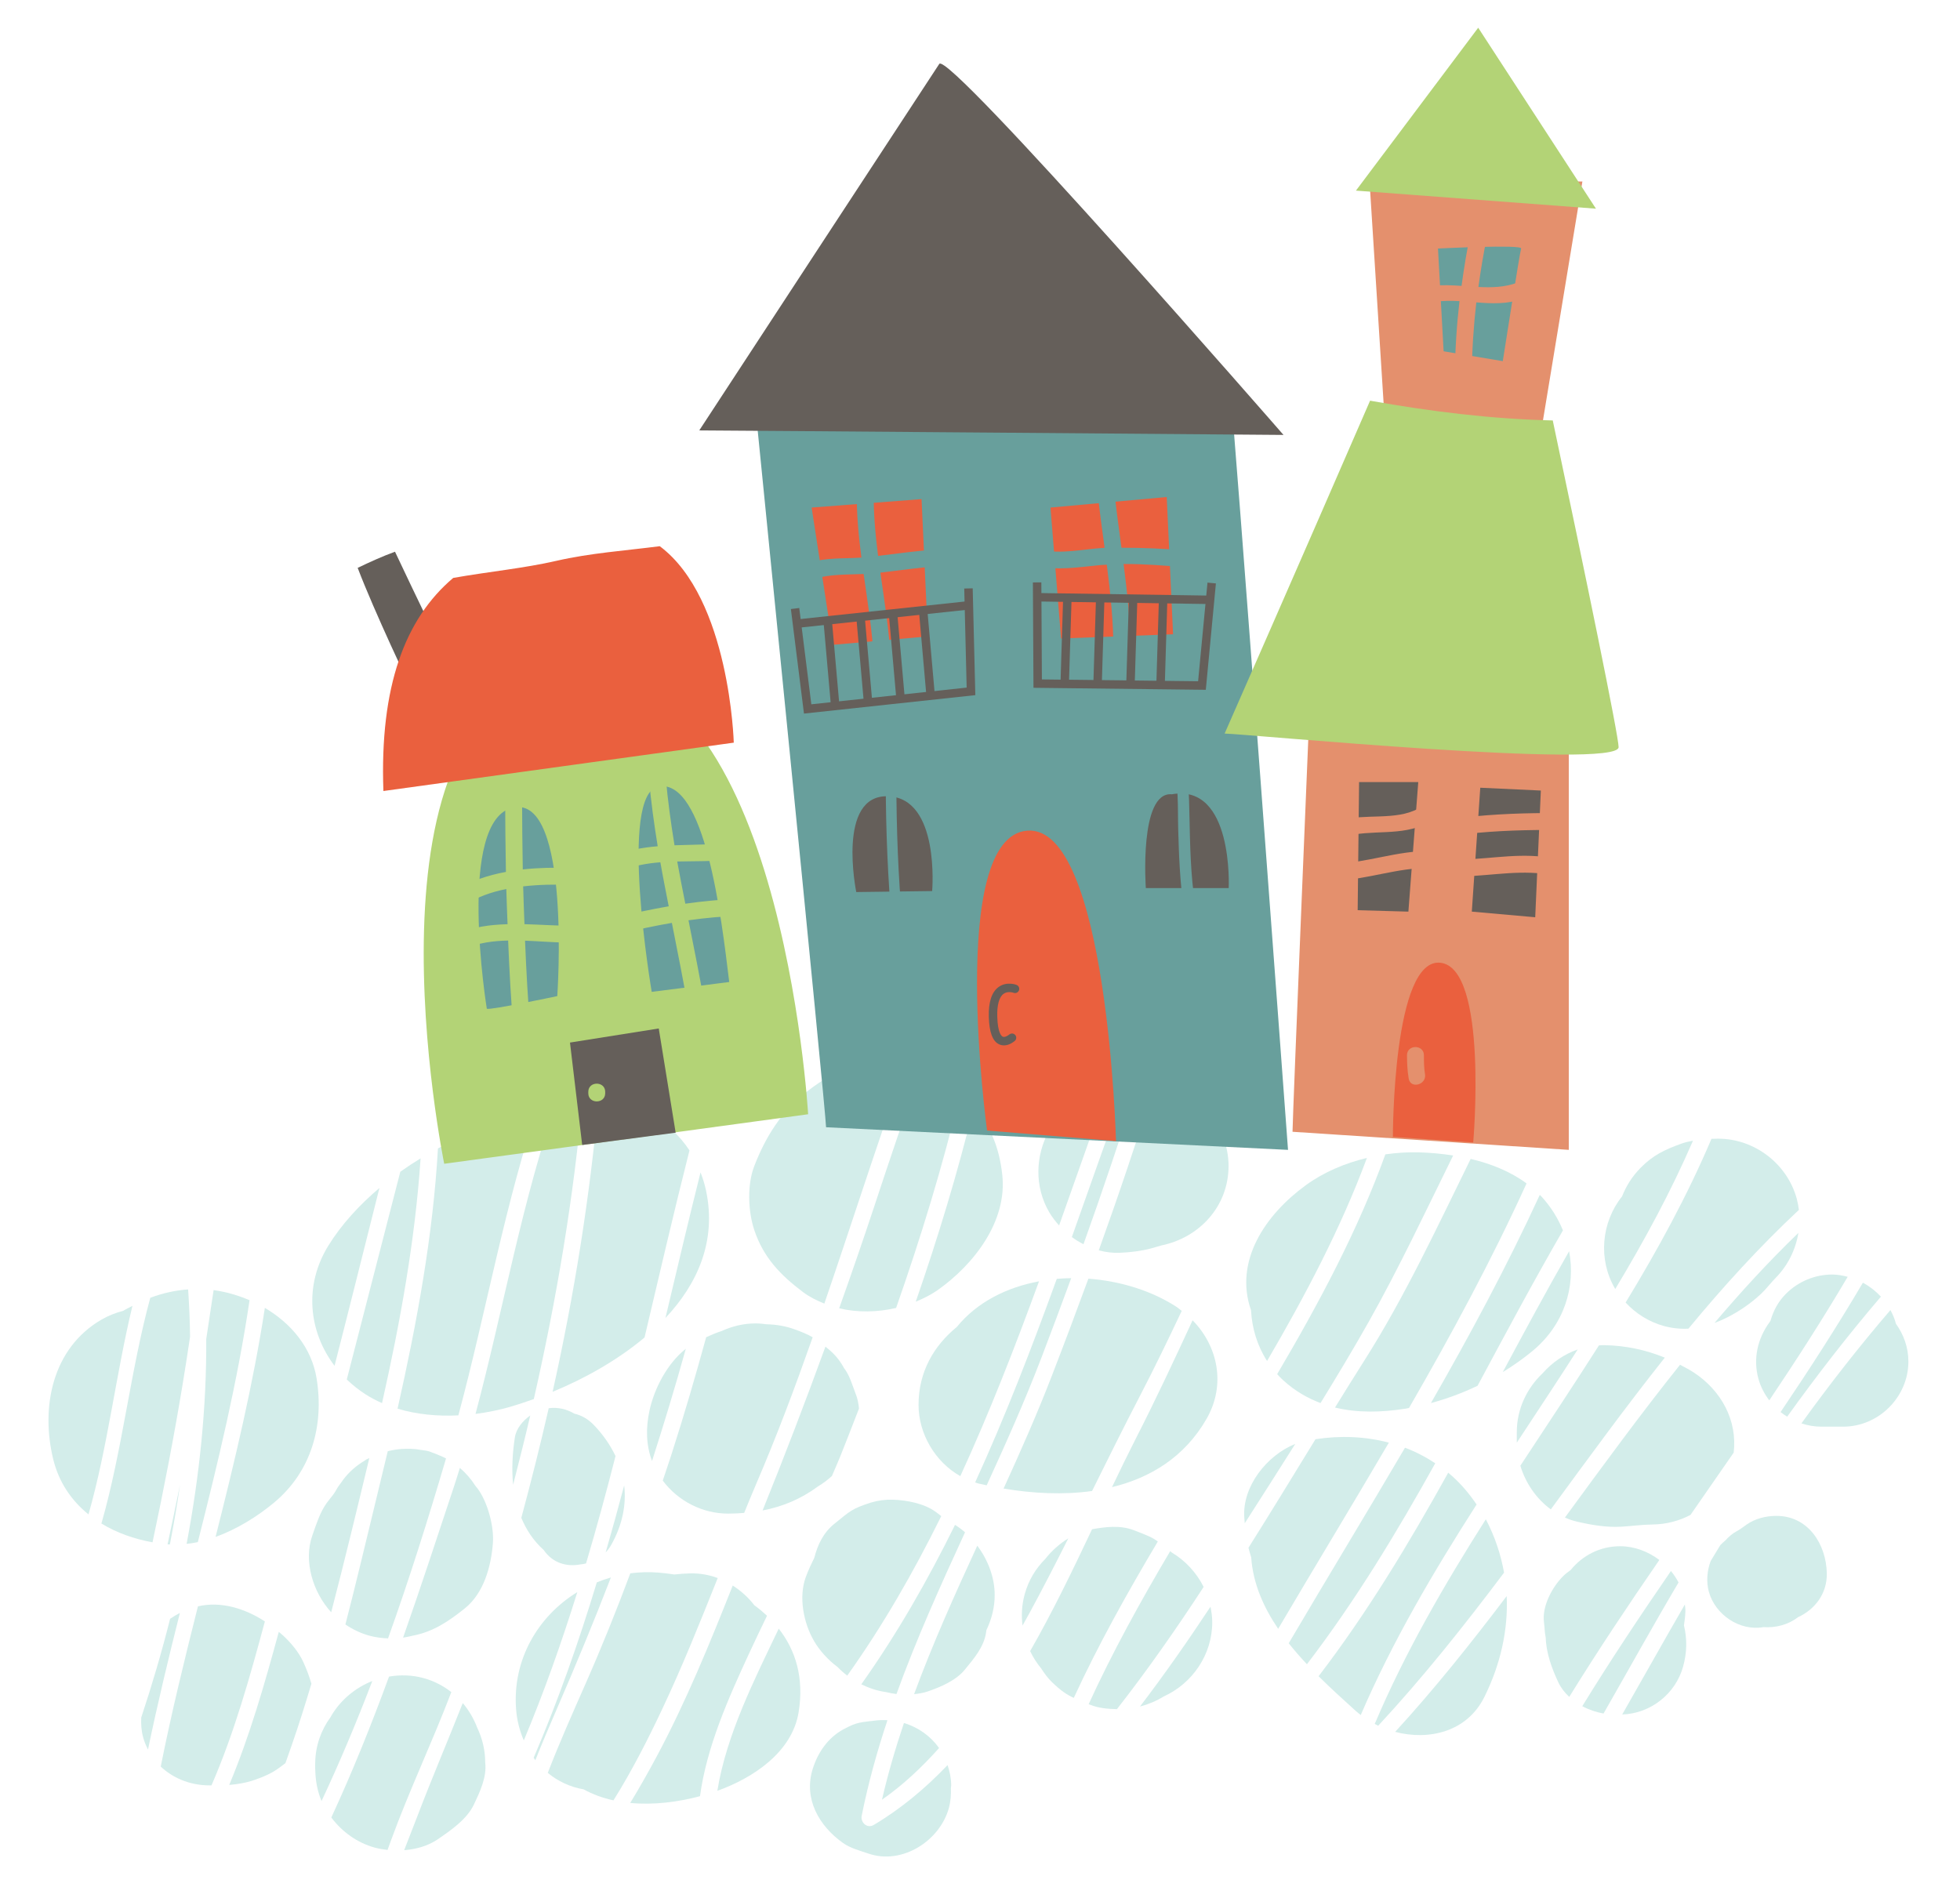 <?xml version="1.0" encoding="utf-8"?>
<!-- Generator: Adobe Illustrator 16.0.0, SVG Export Plug-In . SVG Version: 6.00 Build 0)  -->
<!DOCTYPE svg PUBLIC "-//W3C//DTD SVG 1.1//EN" "http://www.w3.org/Graphics/SVG/1.1/DTD/svg11.dtd">
<svg version="1.1" id="Layer_1" xmlns="http://www.w3.org/2000/svg" xmlns:xlink="http://www.w3.org/1999/xlink" x="0px" y="0px"
	 width="133.666px" height="128.667px" viewBox="0 0 133.666 128.667" enable-background="new 0 0 133.666 128.667"
	 xml:space="preserve">
<g>
	<defs>
		<rect id="SVGID_1_" x="-106.334" y="-47.527" width="595.276" height="419.528"/>
	</defs>
	<clipPath id="SVGID_2_">
		<use xlink:href="#SVGID_1_"  overflow="visible"/>
	</clipPath>
	<path clip-path="url(#SVGID_2_)" fill="#D3EDEA" d="M24.937,95.099c0.356,0.226,0.73,0.423,1.117,0.593
		c1.237-5.51,2.254-11.082,2.629-16.691c-0.473,0.289-0.935,0.593-1.383,0.912c-1.222,4.723-2.43,9.446-3.651,14.168
		C24.037,94.454,24.465,94.796,24.937,95.099"/>
	<path clip-path="url(#SVGID_2_)" fill="#D3EDEA" d="M37.687,94.921c2.185-0.901,4.41-2.146,6.268-3.703
		c1.007-4.262,1.993-8.531,3.065-12.76c-1.378-2.099-3.671-3.279-6.18-3.625C40.241,81.587,39.162,88.295,37.687,94.921"/>
	<path clip-path="url(#SVGID_2_)" fill="#D3EDEA" d="M48.151,81.205c-0.092-0.443-0.225-0.854-0.376-1.249
		c-0.827,3.296-1.608,6.614-2.394,9.931C47.586,87.54,48.874,84.625,48.151,81.205"/>
	<path clip-path="url(#SVGID_2_)" fill="#D3EDEA" d="M34.813,95.939c0.516-0.15,1.052-0.33,1.592-0.523
		c1.55-6.822,2.721-13.722,3.34-20.689c-0.549-0.023-1.105-0.005-1.657,0.047c-2.48,7.003-3.737,14.459-5.66,21.656
		C33.252,96.325,34.058,96.157,34.813,95.939"/>
	<path clip-path="url(#SVGID_2_)" fill="#D3EDEA" d="M25.876,81.02c-1.392,1.18-2.598,2.502-3.48,3.928
		c-1.688,2.728-1.344,5.874,0.419,8.201C23.852,89.109,24.856,85.063,25.876,81.02"/>
	<path clip-path="url(#SVGID_2_)" fill="#D3EDEA" d="M27.112,96.072c1.32,0.397,2.744,0.527,4.147,0.457
		c1.921-7.138,3.185-14.568,5.586-21.568c-1.669,0.335-3.181,1.108-4.442,2.183c-0.862,0.334-1.709,0.737-2.536,1.178
		C29.527,84.289,28.43,90.222,27.112,96.072"/>
	<path clip-path="url(#SVGID_2_)" fill="#D3EDEA" d="M63.959,87.975c2.437-1.724,4.75-4.667,4.392-7.862
		c-0.207-1.868-0.813-3.356-1.948-4.607c-1.09,4.479-2.439,8.903-3.951,13.268C62.988,88.552,63.504,88.297,63.959,87.975"/>
	<path clip-path="url(#SVGID_2_)" fill="#D3EDEA" d="M57.229,89.227c1.259,0.297,2.608,0.272,3.883-0.025
		c1.68-4.792,3.176-9.652,4.351-14.579c-0.169-0.137-0.335-0.277-0.522-0.408c-0.656-0.465-1.426-0.777-2.23-0.989
		c-1.079,3.002-2.092,6.028-3.092,9.057C58.849,84.614,58.048,86.925,57.229,89.227"/>
	<path clip-path="url(#SVGID_2_)" fill="#D3EDEA" d="M51.432,83.865c0.619,1.884,1.793,3.1,3.336,4.259
		c0.441,0.332,0.936,0.575,1.45,0.781c1.815-5.298,3.511-10.641,5.396-15.908c-0.657-0.1-1.317-0.147-1.939-0.157
		c-0.133-0.002-0.254,0.028-0.385,0.036c-0.119-0.008-0.236-0.036-0.356-0.036c-1.624,0-2.707,0.679-3.934,1.628
		c-1.701,1.316-2.804,3.086-3.566,5.071C50.948,80.803,51.015,82.597,51.432,83.865"/>
	<path clip-path="url(#SVGID_2_)" fill="#D3EDEA" d="M44.295,96.192c-0.257,1.186-0.241,2.348,0.171,3.45
		c0.816-2.539,1.59-5.089,2.304-7.656C45.491,93,44.619,94.708,44.295,96.192"/>
	<path clip-path="url(#SVGID_2_)" fill="#D3EDEA" d="M55.806,101.358c0.34-0.2,0.644-0.438,0.928-0.693
		c0.18-0.431,0.376-0.855,0.55-1.29c0.439-1.099,0.869-2.204,1.297-3.312c-0.032-0.342-0.097-0.676-0.219-0.983
		c-0.236-0.603-0.403-1.261-0.801-1.776c-0.253-0.467-0.575-0.871-0.964-1.209c-0.113-0.101-0.203-0.171-0.304-0.255
		c-1.363,3.743-2.787,7.464-4.287,11.175C53.36,102.754,54.619,102.237,55.806,101.358"/>
	<path clip-path="url(#SVGID_2_)" fill="#D3EDEA" d="M51.516,90.258c-0.806,0-1.592,0.192-2.315,0.524
		c-0.356,0.111-0.698,0.26-1.043,0.417c-0.732,2.674-1.511,5.335-2.36,7.973c-0.194,0.605-0.401,1.203-0.6,1.806
		c1.041,1.393,2.705,2.252,4.462,2.251c0.372,0,0.732-0.019,1.09-0.048c0.268-0.652,0.532-1.306,0.811-1.955
		c1.417-3.291,2.671-6.645,3.861-10.023c-0.347-0.201-0.717-0.358-1.239-0.544c-0.604-0.221-1.253-0.33-1.912-0.343
		C52.029,90.282,51.782,90.258,51.516,90.258"/>
	<path clip-path="url(#SVGID_2_)" fill="#D3EDEA" d="M68.441,101.52c1.982,0.333,4.061,0.442,6.034,0.167
		c1.074-2.166,2.146-4.332,3.261-6.477c0.989-1.902,1.928-3.846,2.854-5.806c-0.104-0.078-0.194-0.168-0.304-0.241
		c-1.701-1.12-3.859-1.796-6.061-1.957c-0.818,2.227-1.651,4.449-2.507,6.662C70.723,96.443,69.599,98.985,68.441,101.52"/>
	<path clip-path="url(#SVGID_2_)" fill="#D3EDEA" d="M65.252,90.498c-1.556,1.276-2.61,3.045-2.61,5.319
		c0,1.963,1.135,3.895,2.849,4.855c1.98-4.307,3.718-8.776,5.367-13.286C68.662,87.795,66.642,88.793,65.252,90.498"/>
	<path clip-path="url(#SVGID_2_)" fill="#D3EDEA" d="M73.052,87.171c-0.329,0.004-0.655,0.019-0.982,0.047
		c-1.709,4.709-3.509,9.381-5.568,13.882c0.077,0.022,0.147,0.058,0.226,0.076c0.184,0.044,0.374,0.082,0.561,0.122
		c1.324-2.887,2.614-5.779,3.736-8.71C71.714,90.787,72.388,88.98,73.052,87.171"/>
	<path clip-path="url(#SVGID_2_)" fill="#D3EDEA" d="M82.281,96.77c1.333-2.315,0.786-4.952-0.95-6.725
		c-1.266,2.737-2.532,5.447-3.87,8.062c-0.545,1.071-1.085,2.183-1.626,3.316C78.45,100.789,80.779,99.377,82.281,96.77"/>
	<path clip-path="url(#SVGID_2_)" fill="#D3EDEA" d="M73.89,84.856c1.297-3.619,2.529-7.26,3.667-10.928
		c-0.241-0.026-0.482-0.041-0.723-0.045c-1.264,3.462-2.485,6.977-3.737,10.486C73.347,84.553,73.614,84.714,73.89,84.856"/>
	<path clip-path="url(#SVGID_2_)" fill="#D3EDEA" d="M72.228,83.575c1.14-3.2,2.254-6.404,3.401-9.568
		c-0.092,0.022-0.18,0.035-0.273,0.062c-1.619,0.486-2.97,1.524-3.795,3.007c-0.97,1.748-1.022,3.866,0,5.611
		C71.748,83.003,71.978,83.297,72.228,83.575"/>
	<path clip-path="url(#SVGID_2_)" fill="#D3EDEA" d="M78.725,73.96c-1.173,3.8-2.444,7.569-3.793,11.314
		c0.466,0.126,0.948,0.186,1.433,0.166c0.714-0.029,1.432-0.114,2.124-0.295c0.238-0.061,0.47-0.143,0.709-0.205
		c2.577-0.525,4.586-2.649,4.586-5.431C83.784,76.74,81.527,74.141,78.725,73.96"/>
	<path clip-path="url(#SVGID_2_)" fill="#D3EDEA" d="M89.054,80.83c-2.761,2.01-4.908,5.175-3.739,8.527
		c0.068,1.225,0.419,2.412,1.095,3.463c2.63-4.502,5.038-9.075,6.811-13.85C91.718,79.33,90.275,79.941,89.054,80.83"/>
	<path clip-path="url(#SVGID_2_)" fill="#D3EDEA" d="M107.009,85.333c-1.554,2.716-3.043,5.48-4.525,8.245
		c0.721-0.443,1.408-0.927,2.041-1.452C106.667,90.347,107.468,87.771,107.009,85.333"/>
	<path clip-path="url(#SVGID_2_)" fill="#D3EDEA" d="M87.52,94.143c0.788,0.719,1.642,1.208,2.536,1.546
		c1.126-1.836,2.239-3.682,3.291-5.549c2.051-3.643,3.867-7.508,5.754-11.336c-0.797-0.124-1.59-0.192-2.342-0.214
		c-0.752-0.021-1.518,0.03-2.282,0.138c-1.878,5.187-4.513,10.124-7.378,14.99C87.234,93.863,87.369,94.007,87.52,94.143"/>
	<path clip-path="url(#SVGID_2_)" fill="#D3EDEA" d="M105.126,81.605c-0.036-0.041-0.081-0.072-0.119-0.111
		c-2.226,4.838-4.757,9.547-7.422,14.195c1.084-0.291,2.154-0.688,3.181-1.18c1.907-3.554,3.808-7.114,5.822-10.597
		C106.252,83.091,105.768,82.307,105.126,81.605"/>
	<path clip-path="url(#SVGID_2_)" fill="#D3EDEA" d="M100.295,79.039c-2.293,4.665-4.486,9.394-7.237,13.727
		c-0.677,1.069-1.349,2.148-2.015,3.229c1.529,0.369,3.162,0.337,4.826,0.073c0.075-0.011,0.147-0.031,0.221-0.043
		c2.892-5.009,5.635-10.086,8.016-15.316C103.004,79.895,101.673,79.362,100.295,79.039"/>
	<path clip-path="url(#SVGID_2_)" fill="#D3EDEA" d="M12.961,91.168c-0.01-1.081-0.06-2.158-0.131-3.229
		c-0.866,0.058-1.736,0.253-2.581,0.57c-1.353,4.962-1.912,10.459-3.334,15.396c1.044,0.635,2.236,1.056,3.487,1.281
		c0.771-3.621,1.474-7.252,2.071-10.887C12.645,93.262,12.804,92.217,12.961,91.168"/>
	<path clip-path="url(#SVGID_2_)" fill="#D3EDEA" d="M11.427,105.326c0.053,0.005,0.106,0.003,0.158,0.006
		c0.26-1.352,0.5-2.708,0.691-4.069C12.004,102.62,11.714,103.972,11.427,105.326"/>
	<path clip-path="url(#SVGID_2_)" fill="#D3EDEA" d="M6.034,103.282c1.303-4.544,1.876-9.587,2.998-14.223
		c-0.206,0.111-0.42,0.209-0.618,0.334c-0.531,0.141-1.042,0.34-1.508,0.613c-3.341,1.952-4.134,5.952-3.284,9.485
		C4.014,101.117,4.893,102.354,6.034,103.282"/>
	<path clip-path="url(#SVGID_2_)" fill="#D3EDEA" d="M14.701,104.819c1.473-0.534,2.856-1.4,3.978-2.331
		c2.568-2.134,3.427-5.273,2.914-8.47c-0.34-2.114-1.742-3.766-3.53-4.819C17.258,94.444,16.011,99.632,14.701,104.819"/>
	<path clip-path="url(#SVGID_2_)" fill="#D3EDEA" d="M17.019,88.675c-0.79-0.34-1.621-0.574-2.452-0.689
		c-0.171,1.114-0.336,2.232-0.503,3.344c0.029,4.635-0.463,9.336-1.338,13.963c0.256-0.029,0.511-0.067,0.765-0.123
		C14.877,99.694,16.2,94.214,17.019,88.675"/>
	<path clip-path="url(#SVGID_2_)" fill="#D3EDEA" d="M25.186,99.443c-0.032,0.017-0.066,0.027-0.098,0.045
		c-0.038,0.02-0.08,0.031-0.117,0.053c-0.042,0.024-0.075,0.058-0.115,0.083c-0.562,0.334-1.057,0.766-1.458,1.299
		c-0.037,0.048-0.068,0.101-0.104,0.152c-0.106,0.153-0.229,0.292-0.319,0.461c-0.076,0.142-0.161,0.273-0.254,0.404
		c-0.146,0.189-0.301,0.372-0.442,0.568c-0.467,0.649-0.713,1.462-0.978,2.208c-0.625,1.761,0.055,3.902,1.286,5.241
		c0.469-1.8,0.922-3.61,1.369-5.433C24.368,102.839,24.78,101.143,25.186,99.443"/>
	<path clip-path="url(#SVGID_2_)" fill="#D3EDEA" d="M29.468,99.062c-0.074-0.024-0.135-0.061-0.212-0.082
		c-0.2-0.055-0.405-0.071-0.609-0.103c-0.057-0.009-0.114-0.022-0.172-0.03c-0.327-0.039-0.655-0.048-0.985-0.031
		c-0.027,0.001-0.054,0.001-0.081,0.002c-0.303,0.021-0.599,0.068-0.895,0.138c-0.023,0.006-0.047,0.011-0.07,0.016
		c-0.316,1.331-0.637,2.658-0.959,3.979c-0.639,2.619-1.253,5.237-1.93,7.838c0.496,0.336,1.036,0.597,1.631,0.764
		c0.426,0.113,0.852,0.169,1.278,0.186c1.461-4.076,2.754-8.195,3.954-12.274c-0.009-0.005-0.018-0.008-0.027-0.013
		c-0.146-0.082-0.313-0.145-0.473-0.213C29.769,99.179,29.621,99.111,29.468,99.062"/>
	<path clip-path="url(#SVGID_2_)" fill="#D3EDEA" d="M28.144,111.554c1.399-0.262,2.466-0.99,3.552-1.86
		c1.311-1.052,1.799-2.882,1.919-4.464c0.085-1.123-0.358-2.777-1.032-3.694c-0.054-0.072-0.11-0.131-0.162-0.201
		c-0.286-0.45-0.64-0.862-1.059-1.224c-0.123,0.394-0.243,0.79-0.373,1.181c-1.149,3.464-2.287,6.943-3.5,10.395
		C27.707,111.653,27.925,111.611,28.144,111.554"/>
	<path clip-path="url(#SVGID_2_)" fill="#D3EDEA" d="M54.464,116.773c0.381-2.343-0.205-4.23-1.358-5.699
		c-0.02,0.045-0.043,0.088-0.063,0.133c-1.599,3.354-3.505,7.105-4.122,10.925C51.365,121.256,54.02,119.499,54.464,116.773"/>
	<path clip-path="url(#SVGID_2_)" fill="#D3EDEA" d="M35.196,116.571c0.056,0.752,0.243,1.466,0.525,2.127
		c1.385-3.297,2.579-6.68,3.651-10.118C36.705,110.216,34.937,113.173,35.196,116.571"/>
	<path clip-path="url(#SVGID_2_)" fill="#D3EDEA" d="M51.074,112.791c0.401-0.871,0.818-1.734,1.234-2.597
		c-0.272-0.252-0.554-0.492-0.86-0.711c-0.41-0.532-0.912-0.988-1.478-1.348c-1.574,3.973-3.191,7.935-5.209,11.701
		c-0.559,1.042-1.151,2.093-1.782,3.125c1.597,0.154,3.262-0.063,4.759-0.461C48.196,119.12,49.68,115.807,51.074,112.791"/>
	<path clip-path="url(#SVGID_2_)" fill="#D3EDEA" d="M37.937,116.638c1.306-3.014,2.554-6.018,3.725-9.055
		c-0.326,0.094-0.648,0.206-0.961,0.334c-1.237,4.077-2.64,8.08-4.307,11.964c0.039,0.054,0.072,0.113,0.115,0.166
		C36.964,118.897,37.448,117.761,37.937,116.638"/>
	<path clip-path="url(#SVGID_2_)" fill="#D3EDEA" d="M48.946,107.621c-0.59-0.217-1.223-0.331-1.881-0.316
		c-0.362,0.009-0.723,0.036-1.078,0.075c-0.363-0.056-0.723-0.1-1.086-0.129c-0.651-0.052-1.291-0.032-1.915,0.049
		c-0.939,2.516-1.941,5.009-3.033,7.487c-0.881,2-1.793,4.042-2.597,6.125c0.682,0.56,1.502,0.961,2.446,1.122
		c0.633,0.35,1.32,0.594,2.034,0.751c1.265-2.021,2.349-4.156,3.315-6.203C46.538,113.643,47.746,110.634,48.946,107.621"/>
	<path clip-path="url(#SVGID_2_)" fill="#D3EDEA" d="M65.13,103.997c-1.874,3.804-3.968,7.457-6.392,10.873
		c0.527,0.26,1.095,0.449,1.687,0.531c0.234,0.058,0.473,0.102,0.712,0.132c1.353-3.739,3-7.393,4.675-11.03
		C65.599,104.316,65.372,104.148,65.13,103.997"/>
	<path clip-path="url(#SVGID_2_)" fill="#D3EDEA" d="M63.27,115.356c0.858-0.294,1.921-0.742,2.52-1.475
		c0.599-0.734,1.32-1.556,1.457-2.55c0.009-0.056,0.014-0.099,0.021-0.153c0.358-0.744,0.567-1.556,0.567-2.391
		c0-1.198-0.452-2.391-1.187-3.37c-1.538,3.341-3.047,6.695-4.31,10.125C62.657,115.51,62.975,115.458,63.27,115.356"/>
	<path clip-path="url(#SVGID_2_)" fill="#D3EDEA" d="M63.772,103.08c-0.784-0.551-1.953-0.773-2.885-0.8
		c-0.505-0.017-1.005,0.049-1.502,0.197c-1.316,0.426-1.415,0.586-2.473,1.437c-0.768,0.615-1.153,1.447-1.381,2.333
		c-0.2,0.401-0.387,0.8-0.574,1.297c-0.509,1.363-0.16,3.151,0.563,4.383c0.374,0.64,0.941,1.274,1.597,1.762
		c0.205,0.214,0.428,0.409,0.662,0.589c2.434-3.414,4.531-7.071,6.41-10.877C64.051,103.293,63.918,103.18,63.772,103.08"/>
	<path clip-path="url(#SVGID_2_)" fill="#D3EDEA" d="M77.315,104.358c-0.919-0.351-1.903-0.23-2.84-0.063
		c-1.313,2.776-2.676,5.614-4.223,8.312c0.2,0.415,0.45,0.812,0.75,1.178c0.236,0.365,0.493,0.704,0.743,0.942
		c0.619,0.593,0.991,0.841,1.484,1.07c1.674-3.633,3.649-7.168,5.73-10.665C78.556,104.838,78.292,104.732,77.315,104.358"/>
	<path clip-path="url(#SVGID_2_)" fill="#D3EDEA" d="M72.856,104.914c-0.601,0.374-1.149,0.865-1.57,1.404
		c-0.642,0.645-1.137,1.437-1.405,2.407c-0.198,0.715-0.237,1.437-0.147,2.138c0.154-0.278,0.313-0.556,0.462-0.833
		C71.115,108.342,71.991,106.63,72.856,104.914"/>
	<path clip-path="url(#SVGID_2_)" fill="#D3EDEA" d="M82.671,110.64c0-0.365-0.05-0.717-0.119-1.062
		c-1.534,2.321-3.124,4.6-4.809,6.808c0.563-0.148,1.115-0.376,1.617-0.686C81.295,114.821,82.671,112.871,82.671,110.64"/>
	<path clip-path="url(#SVGID_2_)" fill="#D3EDEA" d="M79.912,105.882c-0.009-0.007-0.016-0.016-0.025-0.023
		c-0.033-0.025-0.054-0.043-0.085-0.067c-2.021,3.419-3.933,6.876-5.559,10.432c0.034,0.012,0.061,0.023,0.095,0.038
		c0.565,0.236,1.218,0.287,1.833,0.303c2.097-2.685,4.052-5.48,5.914-8.336C81.599,107.259,80.842,106.439,79.912,105.882"/>
	<path clip-path="url(#SVGID_2_)" fill="#D3EDEA" d="M84.855,103.47c0.009,0.144,0.023,0.278,0.034,0.415
		c1.151-1.798,2.304-3.599,3.444-5.411C86.394,99.252,84.723,101.371,84.855,103.47"/>
	<path clip-path="url(#SVGID_2_)" fill="#D3EDEA" d="M89.712,98.155c-1.514,2.47-3.025,4.948-4.57,7.403
		c0.054,0.216,0.115,0.432,0.185,0.652c0.126,1.78,0.833,3.392,1.84,4.875c2.498-4.237,5.059-8.451,7.549-12.697
		C93.117,97.965,91.41,97.892,89.712,98.155"/>
	<path clip-path="url(#SVGID_2_)" fill="#D3EDEA" d="M101.329,103.614c-2.849,4.494-5.509,9.082-7.577,13.959
		c0.079,0.042,0.156,0.085,0.237,0.122c3.052-3.288,5.862-6.82,8.583-10.442C102.352,106.021,101.951,104.801,101.329,103.614"/>
	<path clip-path="url(#SVGID_2_)" fill="#D3EDEA" d="M92.799,116.964c2.158-5.017,4.939-9.732,7.899-14.358
		c-0.559-0.829-1.198-1.561-1.935-2.167c-2.678,4.824-5.511,9.535-8.84,13.881c0.838,0.83,1.712,1.623,2.552,2.382
		C92.579,116.794,92.691,116.878,92.799,116.964"/>
	<path clip-path="url(#SVGID_2_)" fill="#D3EDEA" d="M95.817,98.734c-2.617,4.461-5.311,8.885-7.93,13.336
		c0.387,0.49,0.806,0.968,1.241,1.431c3.288-4.296,6.101-8.941,8.752-13.706C97.231,99.367,96.545,99.01,95.817,98.734"/>
	<path clip-path="url(#SVGID_2_)" fill="#D3EDEA" d="M101.232,115.729c1.099-2.222,1.624-4.557,1.52-6.877
		c-2.423,3.202-4.919,6.33-7.606,9.262C97.446,118.719,100.052,118.116,101.232,115.729"/>
	<path clip-path="url(#SVGID_2_)" fill="#D3EDEA" d="M105.761,102.94c2.556-3.486,5.099-6.984,7.773-10.349
		c-1.307-0.533-2.685-0.83-4.158-0.851c-0.113-0.001-0.221,0.01-0.333,0.015c-1.748,2.752-3.566,5.472-5.359,8.207
		C104.038,101.143,104.77,102.215,105.761,102.94"/>
	<path clip-path="url(#SVGID_2_)" fill="#D3EDEA" d="M105.2,93.659c-1.074,1.018-1.759,2.443-1.759,4.01v0.72
		c1.392-2.116,2.793-4.228,4.155-6.356C106.673,92.354,105.844,92.924,105.2,93.659"/>
	<path clip-path="url(#SVGID_2_)" fill="#D3EDEA" d="M115.52,93.611c-0.308-0.204-0.628-0.365-0.948-0.533
		c-2.703,3.382-5.275,6.903-7.849,10.42c0.259,0.113,0.524,0.207,0.801,0.272c0.989,0.232,2.028,0.41,3.043,0.351
		c0.719-0.042,1.424-0.144,2.147-0.151c0.914-0.011,1.792-0.243,2.572-0.653c0.984-1.414,1.966-2.83,2.946-4.249
		C118.493,96.872,117.387,94.84,115.52,93.611"/>
	<path clip-path="url(#SVGID_2_)" fill="#D3EDEA" d="M114.655,78c-1.124,0.407-1.926,0.781-2.777,1.651
		c-0.581,0.593-0.982,1.242-1.257,1.943c-1.416,1.769-1.648,4.297-0.486,6.281c0.007,0.012,0.018,0.021,0.022,0.034
		c1.971-3.278,3.791-6.625,5.3-10.115C115.182,77.845,114.912,77.907,114.655,78"/>
	<path clip-path="url(#SVGID_2_)" fill="#D3EDEA" d="M116.716,77.668c-1.64,3.868-3.66,7.558-5.854,11.167
		c0.701,0.755,1.597,1.319,2.597,1.595c0.577,0.158,1.138,0.213,1.687,0.185c2.358-2.856,4.843-5.585,7.534-8.101
		c-0.034-0.26-0.081-0.518-0.151-0.775c-0.655-2.382-2.892-4.086-5.365-4.081C117.016,77.658,116.867,77.663,116.716,77.668"/>
	<path clip-path="url(#SVGID_2_)" fill="#D3EDEA" d="M121.097,87.148c0.833-0.843,1.36-1.921,1.547-3.062
		c-2.013,1.938-3.903,4.002-5.721,6.139c0.278-0.103,0.552-0.219,0.823-0.355c0.862-0.436,1.635-0.961,2.351-1.629
		C120.455,87.906,120.752,87.498,121.097,87.148"/>
	<path clip-path="url(#SVGID_2_)" fill="#D3EDEA" d="M27.563,126.183c0.824-0.064,1.635-0.296,2.282-0.737
		c0.873-0.599,1.995-1.363,2.473-2.375c0.405-0.858,0.891-1.868,0.772-2.865c-0.002-0.838-0.189-1.624-0.54-2.366
		c-0.237-0.621-0.57-1.193-0.991-1.69c-1.012,2.563-2.097,5.098-3.082,7.681C28.196,124.566,27.881,125.358,27.563,126.183"/>
	<path clip-path="url(#SVGID_2_)" fill="#D3EDEA" d="M22.601,117c-0.023,0.038-0.032,0.064-0.053,0.101
		c-0.653,0.893-1.031,1.955-1.051,3.096c-0.005,0.063-0.004,0.123-0.006,0.185c0.001,0.124,0,0.246,0.011,0.371
		c0.015,0.713,0.151,1.423,0.425,2.08c1.256-2.675,2.403-5.413,3.462-8.187C24.252,115.095,23.258,115.907,22.601,117"/>
	<path clip-path="url(#SVGID_2_)" fill="#D3EDEA" d="M26.429,126.166c0.076-0.211,0.152-0.419,0.226-0.622
		c1.244-3.417,2.827-6.736,4.124-10.142c-0.543-0.425-1.171-0.757-1.894-0.956c-0.787-0.216-1.586-0.231-2.353-0.104
		c-1.197,3.256-2.483,6.473-3.937,9.61c0.735,0.983,1.771,1.727,2.962,2.055C25.833,126.083,26.128,126.132,26.429,126.166"/>
	<path clip-path="url(#SVGID_2_)" fill="#D3EDEA" d="M40.5,97.187c-0.414-0.432-0.869-0.669-1.327-0.775
		c-0.536-0.31-1.114-0.455-1.752-0.372c-0.572,2.505-1.2,4.997-1.869,7.478c0.338,0.807,0.817,1.557,1.525,2.19
		c0.605,0.891,1.567,1.161,2.488,0.987c0.138-0.008,0.268-0.041,0.401-0.068c0.719-2.42,1.383-4.865,2.011-7.323
		C41.624,98.564,41.14,97.853,40.5,97.187"/>
	<path clip-path="url(#SVGID_2_)" fill="#D3EDEA" d="M35.11,98.043c-0.162,1.06-0.223,2.159-0.117,3.22
		c0.405-1.572,0.799-3.147,1.169-4.728C35.637,96.904,35.2,97.443,35.11,98.043"/>
	<path clip-path="url(#SVGID_2_)" fill="#D3EDEA" d="M42.567,101.303c-0.405,1.533-0.824,3.058-1.264,4.575
		c0.138-0.148,0.264-0.312,0.374-0.505C42.45,103.999,42.72,102.623,42.567,101.303"/>
	<path clip-path="url(#SVGID_2_)" fill="#D3EDEA" d="M11.6,110.402c-0.574,2.283-1.237,4.532-1.968,6.732
		c-0.021,0.451,0.007,0.908,0.131,1.358c0.081,0.295,0.197,0.566,0.33,0.826c0.649-3.116,1.396-6.219,2.175-9.315
		C12.036,110.123,11.813,110.255,11.6,110.402"/>
	<path clip-path="url(#SVGID_2_)" fill="#D3EDEA" d="M21.237,114.831c-0.144-0.509-0.336-1-0.539-1.453
		c-0.318-0.707-0.862-1.349-1.432-1.872c-0.08-0.073-0.17-0.141-0.253-0.213c-0.945,3.474-1.968,7.072-3.382,10.44
		c0.592-0.05,1.177-0.149,1.719-0.339c1.026-0.36,1.395-0.587,2.116-1.15c0.148-0.419,0.295-0.841,0.442-1.26
		C20.389,117.603,20.823,116.219,21.237,114.831"/>
	<path clip-path="url(#SVGID_2_)" fill="#D3EDEA" d="M14.054,121.758c0.12,0.006,0.244,0.003,0.367,0.007
		c1.555-3.57,2.635-7.44,3.643-11.184c-1.354-0.878-2.989-1.396-4.565-1.028c-0.917,3.631-1.807,7.268-2.537,10.928
		C11.775,121.249,12.871,121.706,14.054,121.758"/>
	<path clip-path="url(#SVGID_2_)" fill="#D3EDEA" d="M59.583,124.463c-0.444,0.263-0.908-0.167-0.818-0.628
		c0.442-2.212,1.046-4.378,1.755-6.514c-0.034-0.001-0.068-0.01-0.104-0.01c-0.207,0-0.414-0.005-0.619,0.019
		c-1.081,0.135-1.329,0.09-2.295,0.619c-1.041,0.572-1.721,1.563-2.072,2.674c-0.653,2.061,0.437,3.913,2.056,5.065
		c0.502,0.359,1.158,0.529,1.748,0.729c2.297,0.785,4.86-0.875,5.475-3.105c0.126-0.459,0.153-0.907,0.138-1.345
		c0.002-0.069,0.02-0.137,0.02-0.209c0-0.482-0.099-0.941-0.246-1.378C63.119,121.952,61.464,123.346,59.583,124.463"/>
	<path clip-path="url(#SVGID_2_)" fill="#D3EDEA" d="M64.042,119.216c-0.579-0.814-1.423-1.418-2.396-1.707
		c-0.579,1.72-1.09,3.461-1.498,5.231C61.587,121.736,62.867,120.529,64.042,119.216"/>
	<path clip-path="url(#SVGID_2_)" fill="#D3EDEA" d="M114.939,109.899c0.007-0.161-0.022-0.316-0.036-0.473
		c-1.439,2.486-2.842,5.002-4.273,7.502c1.931-0.064,3.624-1.393,4.149-3.253c0.279-0.988,0.277-1.917,0.061-2.826
		C114.89,110.547,114.926,110.237,114.939,109.899"/>
	<path clip-path="url(#SVGID_2_)" fill="#D3EDEA" d="M110.489,105.453c-1.394,0-2.574,0.642-3.374,1.621
		c-0.178,0.131-0.358,0.264-0.516,0.422c-0.743,0.742-1.448,2.05-1.304,3.144c0.045,0.34,0.043,0.691,0.115,1.025
		c0.036,1.065,0.41,2.108,0.865,3.073c0.176,0.375,0.435,0.703,0.743,0.99c1.957-3.166,4.027-6.266,6.144-9.339
		C112.394,105.812,111.46,105.453,110.489,105.453"/>
	<path clip-path="url(#SVGID_2_)" fill="#D3EDEA" d="M113.953,107.143c-2.088,3.035-4.126,6.093-6.047,9.22
		c0.455,0.245,0.955,0.411,1.45,0.5c1.707-2.978,3.367-5.988,5.115-8.937C114.327,107.646,114.153,107.387,113.953,107.143"/>
	<path clip-path="url(#SVGID_2_)" fill="#D3EDEA" d="M127.045,87.479c-1.77,2.999-3.66,5.93-5.615,8.825
		c0.144,0.114,0.295,0.215,0.451,0.312c2.02-2.814,4.144-5.555,6.391-8.184C127.919,88.052,127.502,87.728,127.045,87.479"/>
	<path clip-path="url(#SVGID_2_)" fill="#D3EDEA" d="M124.953,86.923c-1.176,0-2.315,0.473-3.146,1.303
		c-0.55,0.547-0.867,1.168-1.063,1.845c-0.018,0.027-0.034,0.057-0.052,0.084c-0.822,1.112-1.153,2.496-0.773,3.879
		c0.149,0.544,0.41,1.035,0.739,1.471c1.86-2.766,3.66-5.565,5.349-8.427C125.66,86.987,125.307,86.923,124.953,86.923"/>
	<path clip-path="url(#SVGID_2_)" fill="#D3EDEA" d="M128.921,89.347c-2.131,2.483-4.153,5.068-6.07,7.729
		c0.433,0.142,0.89,0.223,1.361,0.223h1.484c2.426,0,4.45-2.022,4.45-4.447c0-0.953-0.322-1.837-0.849-2.569
		C129.218,89.954,129.081,89.644,128.921,89.347"/>
	<path clip-path="url(#SVGID_2_)" fill="#D3EDEA" d="M121.092,103.384c-0.689,0.01-1.405,0.189-1.978,0.592
		c-0.22,0.156-0.427,0.319-0.666,0.448c-0.311,0.166-0.565,0.392-0.791,0.643c-0.121,0.095-0.232,0.201-0.338,0.312
		c-0.22,0.359-0.436,0.72-0.655,1.08c-0.252,0.673-0.311,1.424-0.124,2.103c0.43,1.559,2.102,2.697,3.716,2.409
		c0.838,0.058,1.701-0.164,2.352-0.672c1.155-0.524,2.002-1.612,1.975-2.995C124.545,105.319,123.311,103.352,121.092,103.384"/>
	<path clip-path="url(#SVGID_2_)" fill="#655F5A" d="M30.607,45.273c0,0-2.403-4.948-3.669-7.646
		c-0.866,0.315-1.708,0.7-2.546,1.101c1.149,3.023,3.631,8.223,3.631,8.223l-0.231,0.919L30.607,45.273z"/>
</g>
<polygon fill="#E4906D" points="94.848,35.218 93.399,12.38 107.914,12.38 104.043,35.835 "/>
<g>
	<defs>
		<rect id="SVGID_3_" x="-106.334" y="-47.527" width="595.276" height="419.528"/>
	</defs>
	<clipPath id="SVGID_4_">
		<use xlink:href="#SVGID_3_"  overflow="visible"/>
	</clipPath>
	<path clip-path="url(#SVGID_4_)" fill="#689F9C" d="M56.335,76.878c0-0.926-4.941-50.301-4.941-50.301s32.12-3.395,32.429-0.926
		c0.309,2.469,4.016,52.77,4.016,52.77L56.335,76.878z"/>
	<path clip-path="url(#SVGID_4_)" fill="#655F5A" d="M47.688,29.354c1.545,0,39.842,0.308,39.842,0.308S64.675,3.432,64.056,4.358
		C63.439,5.284,47.688,29.354,47.688,29.354"/>
	<path clip-path="url(#SVGID_4_)" fill="#E4906D" d="M88.146,77.187c0-0.927,1.256-31.168,1.256-31.168s17.584-1.852,17.584,0.618
		V78.42L88.146,77.187z"/>
	<path clip-path="url(#SVGID_4_)" fill="#B3D376" d="M93.435,27.327c-4.775,11.003-9.92,22.703-9.92,22.703
		c1.222,0,26.869,2.47,26.869,0.926c0-0.773-2.249-11.694-4.491-22.282C101.727,28.582,97.522,28.058,93.435,27.327"/>
	<path clip-path="url(#SVGID_4_)" fill="#B3D376" d="M55.112,75.992c0,0-1.864-32.363-16.554-30.168
		c-14.689,2.196-8.264,33.545-8.264,33.545L55.112,75.992z"/>
	<path clip-path="url(#SVGID_4_)" fill="#EA603E" d="M44.994,37.251c-2.356,0.305-4.742,0.466-7.06,1
		c-2.187,0.504-4.652,0.742-7.026,1.163c-3.286,2.78-5.019,7.389-4.761,14.533l23.894-3.298
		C50.041,50.649,49.78,40.828,44.994,37.251"/>
</g>
<polygon fill="#B3D376" points="92.471,13 108.839,14.232 100.809,1.891 "/>
<polygon fill="#EA603E" points="55.351,34.616 56.792,43.978 63.279,43.402 62.847,34.04 "/>
<polygon fill="#EA603E" points="71.64,34.616 72.36,43.545 80,43.258 79.567,33.896 "/>
<g>
	<defs>
		<rect id="SVGID_5_" x="-106.334" y="-47.527" width="595.276" height="419.528"/>
	</defs>
	<clipPath id="SVGID_6_">
		<use xlink:href="#SVGID_5_"  overflow="visible"/>
	</clipPath>
	<path clip-path="url(#SVGID_6_)" fill="#EA603E" d="M67.315,77.103c0,0-2.739-20.02,2.739-20.452
		c5.477-0.432,6.054,21.172,6.054,21.172L67.315,77.103z"/>
	<path clip-path="url(#SVGID_6_)" fill="#655F5A" d="M58.394,60.838l5.176-0.068c0,0,0.545-6.328-2.997-6.464
		C57.031,54.17,58.394,60.838,58.394,60.838"/>
	<path clip-path="url(#SVGID_6_)" fill="#655F5A" d="M78.142,60.566c0,0-0.475-6.599,1.771-6.396
		c4.222-0.748,3.881,6.396,3.881,6.396H78.142z"/>
	<path clip-path="url(#SVGID_6_)" fill="#655F5A" d="M68.466,71.296c-0.1,0-0.204-0.018-0.309-0.064
		c-0.457-0.197-0.693-0.813-0.723-1.88c-0.028-1.022,0.202-1.712,0.683-2.049c0.548-0.385,1.185-0.144,1.209-0.132
		c0.149,0.057,0.222,0.224,0.164,0.372c-0.057,0.148-0.221,0.223-0.371,0.165c-0.003-0.001-0.383-0.139-0.674,0.068
		c-0.306,0.219-0.457,0.758-0.434,1.56c0.03,1.13,0.295,1.332,0.375,1.367c0.144,0.068,0.385-0.099,0.44-0.146
		c0.124-0.105,0.302-0.091,0.407,0.027s0.093,0.299-0.025,0.404C69.165,71.026,68.848,71.296,68.466,71.296"/>
	<path clip-path="url(#SVGID_6_)" fill="#689F9C" d="M61.128,53.354c-0.002-0.743-0.725-0.743-0.723,0
		c0.009,3.311,0.141,6.605,0.439,9.884c0.068,0.733,0.764,0.421,0.697-0.306C61.252,59.755,61.137,56.561,61.128,53.354"/>
	<path clip-path="url(#SVGID_6_)" fill="#689F9C" d="M81.496,61.638c-0.297-1.942-0.339-3.993-0.379-5.979
		c-0.03-1.407-0.04-2.89-0.499-4.16c-0.237-0.658-0.918-0.076-0.681,0.58c0.478,1.327,0.371,3.016,0.413,4.473
		c0.049,1.802,0.117,3.629,0.386,5.392C80.845,62.669,81.605,62.362,81.496,61.638"/>
	<path clip-path="url(#SVGID_6_)" fill="#689F9C" d="M63.978,37.468c-1.375,0.084-2.731,0.28-4.095,0.444
		c-0.183-1.443-0.317-2.894-0.299-4.359c0.009-0.743-1.144-0.742-1.153,0c-0.02,1.506,0.123,2.992,0.315,4.474
		c-1.206,0.08-2.385-0.011-3.569,0.347c-0.709,0.215-0.407,1.328,0.307,1.112c1.109-0.336,2.265-0.291,3.413-0.339
		c0.272,1.916,0.581,3.831,0.691,5.77c0.042,0.738,1.195,0.742,1.153,0c-0.111-1.969-0.427-3.915-0.702-5.862
		c1.314-0.152,2.615-0.354,3.939-0.435C64.716,38.575,64.72,37.423,63.978,37.468"/>
	<path clip-path="url(#SVGID_6_)" fill="#689F9C" d="M80.866,37.537c-1.456-0.117-2.922-0.185-4.385-0.182
		c-0.174-1.288-0.351-2.576-0.487-3.869c-0.076-0.731-1.231-0.738-1.153,0c0.136,1.295,0.314,2.585,0.488,3.875
		c-1.462,0.08-2.935,0.458-4.389,0.128c-0.724-0.165-1.031,0.946-0.306,1.111c1.454,0.33,2.936,0.079,4.401-0.062
		c0.147-0.014,0.296-0.013,0.445-0.023c0.249,1.944,0.455,3.891,0.451,5.858c-0.001,0.742,1.152,0.742,1.153,0
		c0.004-1.984-0.206-3.948-0.458-5.908c1.416-0.01,2.846,0.112,4.24,0.224C81.608,38.749,81.603,37.596,80.866,37.537"/>
</g>
<polygon fill="#655F5A" points="54.828,48.666 53.936,41.537 54.507,41.465 55.33,48.034 65.923,46.894 65.758,40.137 
	66.335,40.124 66.514,47.409 "/>
<rect x="59.846" y="36.156" transform="matrix(0.106 0.994 -0.994 0.106 95.466 -22.304)" fill="#655F5A" width="0.577" height="11.545"/>
<rect x="53.785" y="44.979" transform="matrix(0.088 0.996 -0.996 0.088 96.8 -15.208)" fill="#655F5A" width="5.845" height="0.578"/>
<rect x="56.012" y="44.722" transform="matrix(0.088 0.996 -0.996 0.088 98.588 -17.654)" fill="#655F5A" width="5.845" height="0.577"/>
<rect x="58.241" y="44.465" transform="matrix(0.088 0.996 -0.996 0.088 100.351 -20.116)" fill="#655F5A" width="5.845" height="0.578"/>
<rect x="60.297" y="44.379" transform="matrix(0.088 0.996 -0.996 0.088 102.147 -22.238)" fill="#655F5A" width="5.845" height="0.577"/>
<polygon fill="#655F5A" points="82.232,47.044 70.48,46.908 70.44,39.721 71.017,39.719 71.054,46.337 81.707,46.461 82.347,39.734 
	82.921,39.789 "/>
<rect x="70.776" y="40.557" transform="matrix(-1 -0.015 0.015 -1 152.49 82.812)" fill="#655F5A" width="11.546" height="0.576"/>
<rect x="72.46" y="40.833" transform="matrix(-1 -0.031 0.031 -1 144.091 89.767)" fill="#655F5A" width="0.577" height="5.844"/>
<rect x="74.703" y="40.841" transform="matrix(-1 -0.031 0.031 -1 148.575 89.857)" fill="#655F5A" width="0.576" height="5.846"/>
<rect x="76.945" y="40.85" transform="matrix(-1 -0.031 0.031 -1 153.061 89.94)" fill="#655F5A" width="0.577" height="5.845"/>
<rect x="78.999" y="41.009" transform="matrix(-1 -0.03 0.03 -1 157.199 90.258)" fill="#655F5A" width="0.577" height="5.845"/>
<g>
	<defs>
		<rect id="SVGID_7_" x="-106.334" y="-47.527" width="595.276" height="419.528"/>
	</defs>
	<clipPath id="SVGID_8_">
		<use xlink:href="#SVGID_7_"  overflow="visible"/>
	</clipPath>
	<path clip-path="url(#SVGID_8_)" fill="#689F9C" d="M33.2,68.798c0.288,0.097,4.805-0.864,4.805-0.864s0.962-13.633-2.978-12.866
		C31.086,55.836,33.2,68.798,33.2,68.798"/>
	<path clip-path="url(#SVGID_8_)" fill="#689F9C" d="M44.445,67.645c0,0-2.305-13.538,0.481-14.018
		c3.143-0.452,4.251,8.746,4.805,13.346L44.445,67.645z"/>
	<path clip-path="url(#SVGID_8_)" fill="#655F5A" d="M41.273,74.56c0,0.742-1.153,0.742-1.153,0v-0.097c0-0.743,1.153-0.743,1.153,0
		V74.56z M44.925,70.142l-6.054,0.961l0.833,6.985l6.374-0.84L44.925,70.142z"/>
	<path clip-path="url(#SVGID_8_)" fill="#B3D376" d="M38.679,63.133c-0.944-0.009-1.927-0.079-2.912-0.104
		c-0.029-0.859-0.07-1.719-0.089-2.578c1.08-0.123,2.164-0.139,3.097-0.103c0.744,0.028,0.741-1.124,0-1.152
		c-0.943-0.036-2.031-0.019-3.123,0.099c-0.028-1.633-0.046-3.265-0.048-4.899c-0.002-0.743-1.155-0.743-1.154,0
		c0.003,1.69,0.022,3.38,0.052,5.069c-1.233,0.228-2.411,0.611-3.321,1.25c-0.603,0.423-0.028,1.423,0.581,0.995
		c0.767-0.538,1.739-0.871,2.766-1.079c0.019,0.8,0.058,1.6,0.086,2.4c-1.187,0.031-2.355,0.184-3.433,0.661
		c-0.679,0.301-0.092,1.293,0.581,0.995c0.885-0.392,1.876-0.519,2.891-0.542c0.085,2.064,0.194,4.128,0.374,6.189
		c0.064,0.735,1.217,0.741,1.153,0c-0.18-2.058-0.289-4.118-0.374-6.18c0.986,0.038,1.968,0.123,2.873,0.131
		C39.423,64.292,39.422,63.14,38.679,63.133"/>
	<path clip-path="url(#SVGID_8_)" fill="#B3D376" d="M50.594,61.309c-1.294,0.018-2.58,0.142-3.857,0.323
		c-0.188-0.959-0.383-1.916-0.552-2.878c1.194-0.028,2.398,0.005,3.544-0.134c0.729-0.088,0.738-1.241,0-1.152
		c-1.227,0.148-2.483,0.135-3.729,0.18c-0.248-1.524-0.46-3.054-0.595-4.597c-0.064-0.735-1.218-0.74-1.153,0
		c0.136,1.565,0.35,3.118,0.601,4.664c-1.059,0.089-2.101,0.271-3.101,0.696c-0.684,0.289-0.095,1.281,0.581,0.994
		c0.858-0.363,1.769-0.524,2.701-0.597c0.175,1.003,0.378,2.001,0.571,3.002c-1.215,0.21-2.424,0.464-3.62,0.767
		c-0.721,0.182-0.415,1.294,0.306,1.112c1.168-0.295,2.346-0.545,3.529-0.748c0.397,2,0.795,4.001,1.143,6.01
		c0.128,0.732,1.239,0.421,1.113-0.306c-0.341-1.966-0.733-3.923-1.123-5.881c1.206-0.169,2.418-0.286,3.641-0.303
		C51.337,62.451,51.338,61.299,50.594,61.309"/>
	<path clip-path="url(#SVGID_8_)" fill="#689F9C" d="M98.45,23.958l-0.384-7.009c0,0,5.767-0.288,5.67,0
		c-0.097,0.288-1.25,7.681-1.25,7.681L98.45,23.958z"/>
</g>
<polygon fill="#655F5A" points="92.589,62.076 92.685,53.339 96.721,53.339 96.048,62.173 "/>
<polygon fill="#655F5A" points="100.373,62.173 100.95,53.723 105.081,53.915 104.697,62.557 "/>
<g>
	<defs>
		<rect id="SVGID_9_" x="-106.334" y="-47.527" width="595.276" height="419.528"/>
	</defs>
	<clipPath id="SVGID_10_">
		<use xlink:href="#SVGID_9_"  overflow="visible"/>
	</clipPath>
	<path clip-path="url(#SVGID_10_)" fill="#EA603E" d="M94.991,77.535c0,0-0.018-12.259,3.249-11.874
		c3.267,0.385,2.229,12.258,2.229,12.258L94.991,77.535z"/>
	<path clip-path="url(#SVGID_10_)" fill="#E4906D" d="M103.486,19.273c-0.858,0.323-1.757,0.345-2.663,0.299
		c0.158-1.151,0.344-2.297,0.586-3.432c0.155-0.724-0.957-1.033-1.112-0.306c-0.258,1.21-0.456,2.434-0.624,3.664
		c-1.314-0.091-2.619-0.123-3.82,0.601c-0.636,0.382-0.057,1.379,0.581,0.995c0.948-0.571,2.009-0.617,3.097-0.556
		c-0.189,1.646-0.296,3.302-0.312,4.955c-0.007,0.744,1.146,0.743,1.153,0c0.016-1.626,0.122-3.253,0.308-4.871
		c1.065,0.083,2.129,0.132,3.112-0.237C104.482,20.126,104.184,19.012,103.486,19.273"/>
	<path clip-path="url(#SVGID_10_)" fill="#E4906D" d="M96.719,55.146c-1.537,0.842-3.668,0.314-5.34,0.806
		c-0.712,0.209-0.409,1.322,0.306,1.111c1.8-0.53,3.931,0,5.615-0.922C97.953,55.784,97.371,54.788,96.719,55.146"/>
	<path clip-path="url(#SVGID_10_)" fill="#E4906D" d="M97.49,58.043c-2.193-0.028-4.258,0.801-6.438,0.864
		c-0.742,0.022-0.744,1.174,0,1.152c2.181-0.063,4.251-0.892,6.438-0.864C98.234,59.206,98.233,58.052,97.49,58.043"/>
	<path clip-path="url(#SVGID_10_)" fill="#E4906D" d="M105.466,55.451c-2.176,0.007-4.339,0.114-6.496,0.405
		c-0.734,0.099-0.42,1.21,0.307,1.112c2.052-0.278,4.12-0.358,6.189-0.365C106.209,56.601,106.209,55.449,105.466,55.451"/>
	<path clip-path="url(#SVGID_10_)" fill="#E4906D" d="M105.178,58.428c-2.06-0.232-4.091,0.245-6.151,0.191
		c-0.744-0.019-0.742,1.133,0,1.153c2.06,0.054,4.091-0.424,6.151-0.192C105.917,59.663,105.908,58.51,105.178,58.428"/>
	<path clip-path="url(#SVGID_10_)" fill="#E4906D" d="M97.106,71.967c-0.001-0.743-1.154-0.743-1.153,0
		c0.001,0.538,0.025,1.063,0.116,1.593c0.126,0.732,1.237,0.421,1.112-0.306C97.108,72.828,97.107,72.397,97.106,71.967"/>
</g>
</svg>
